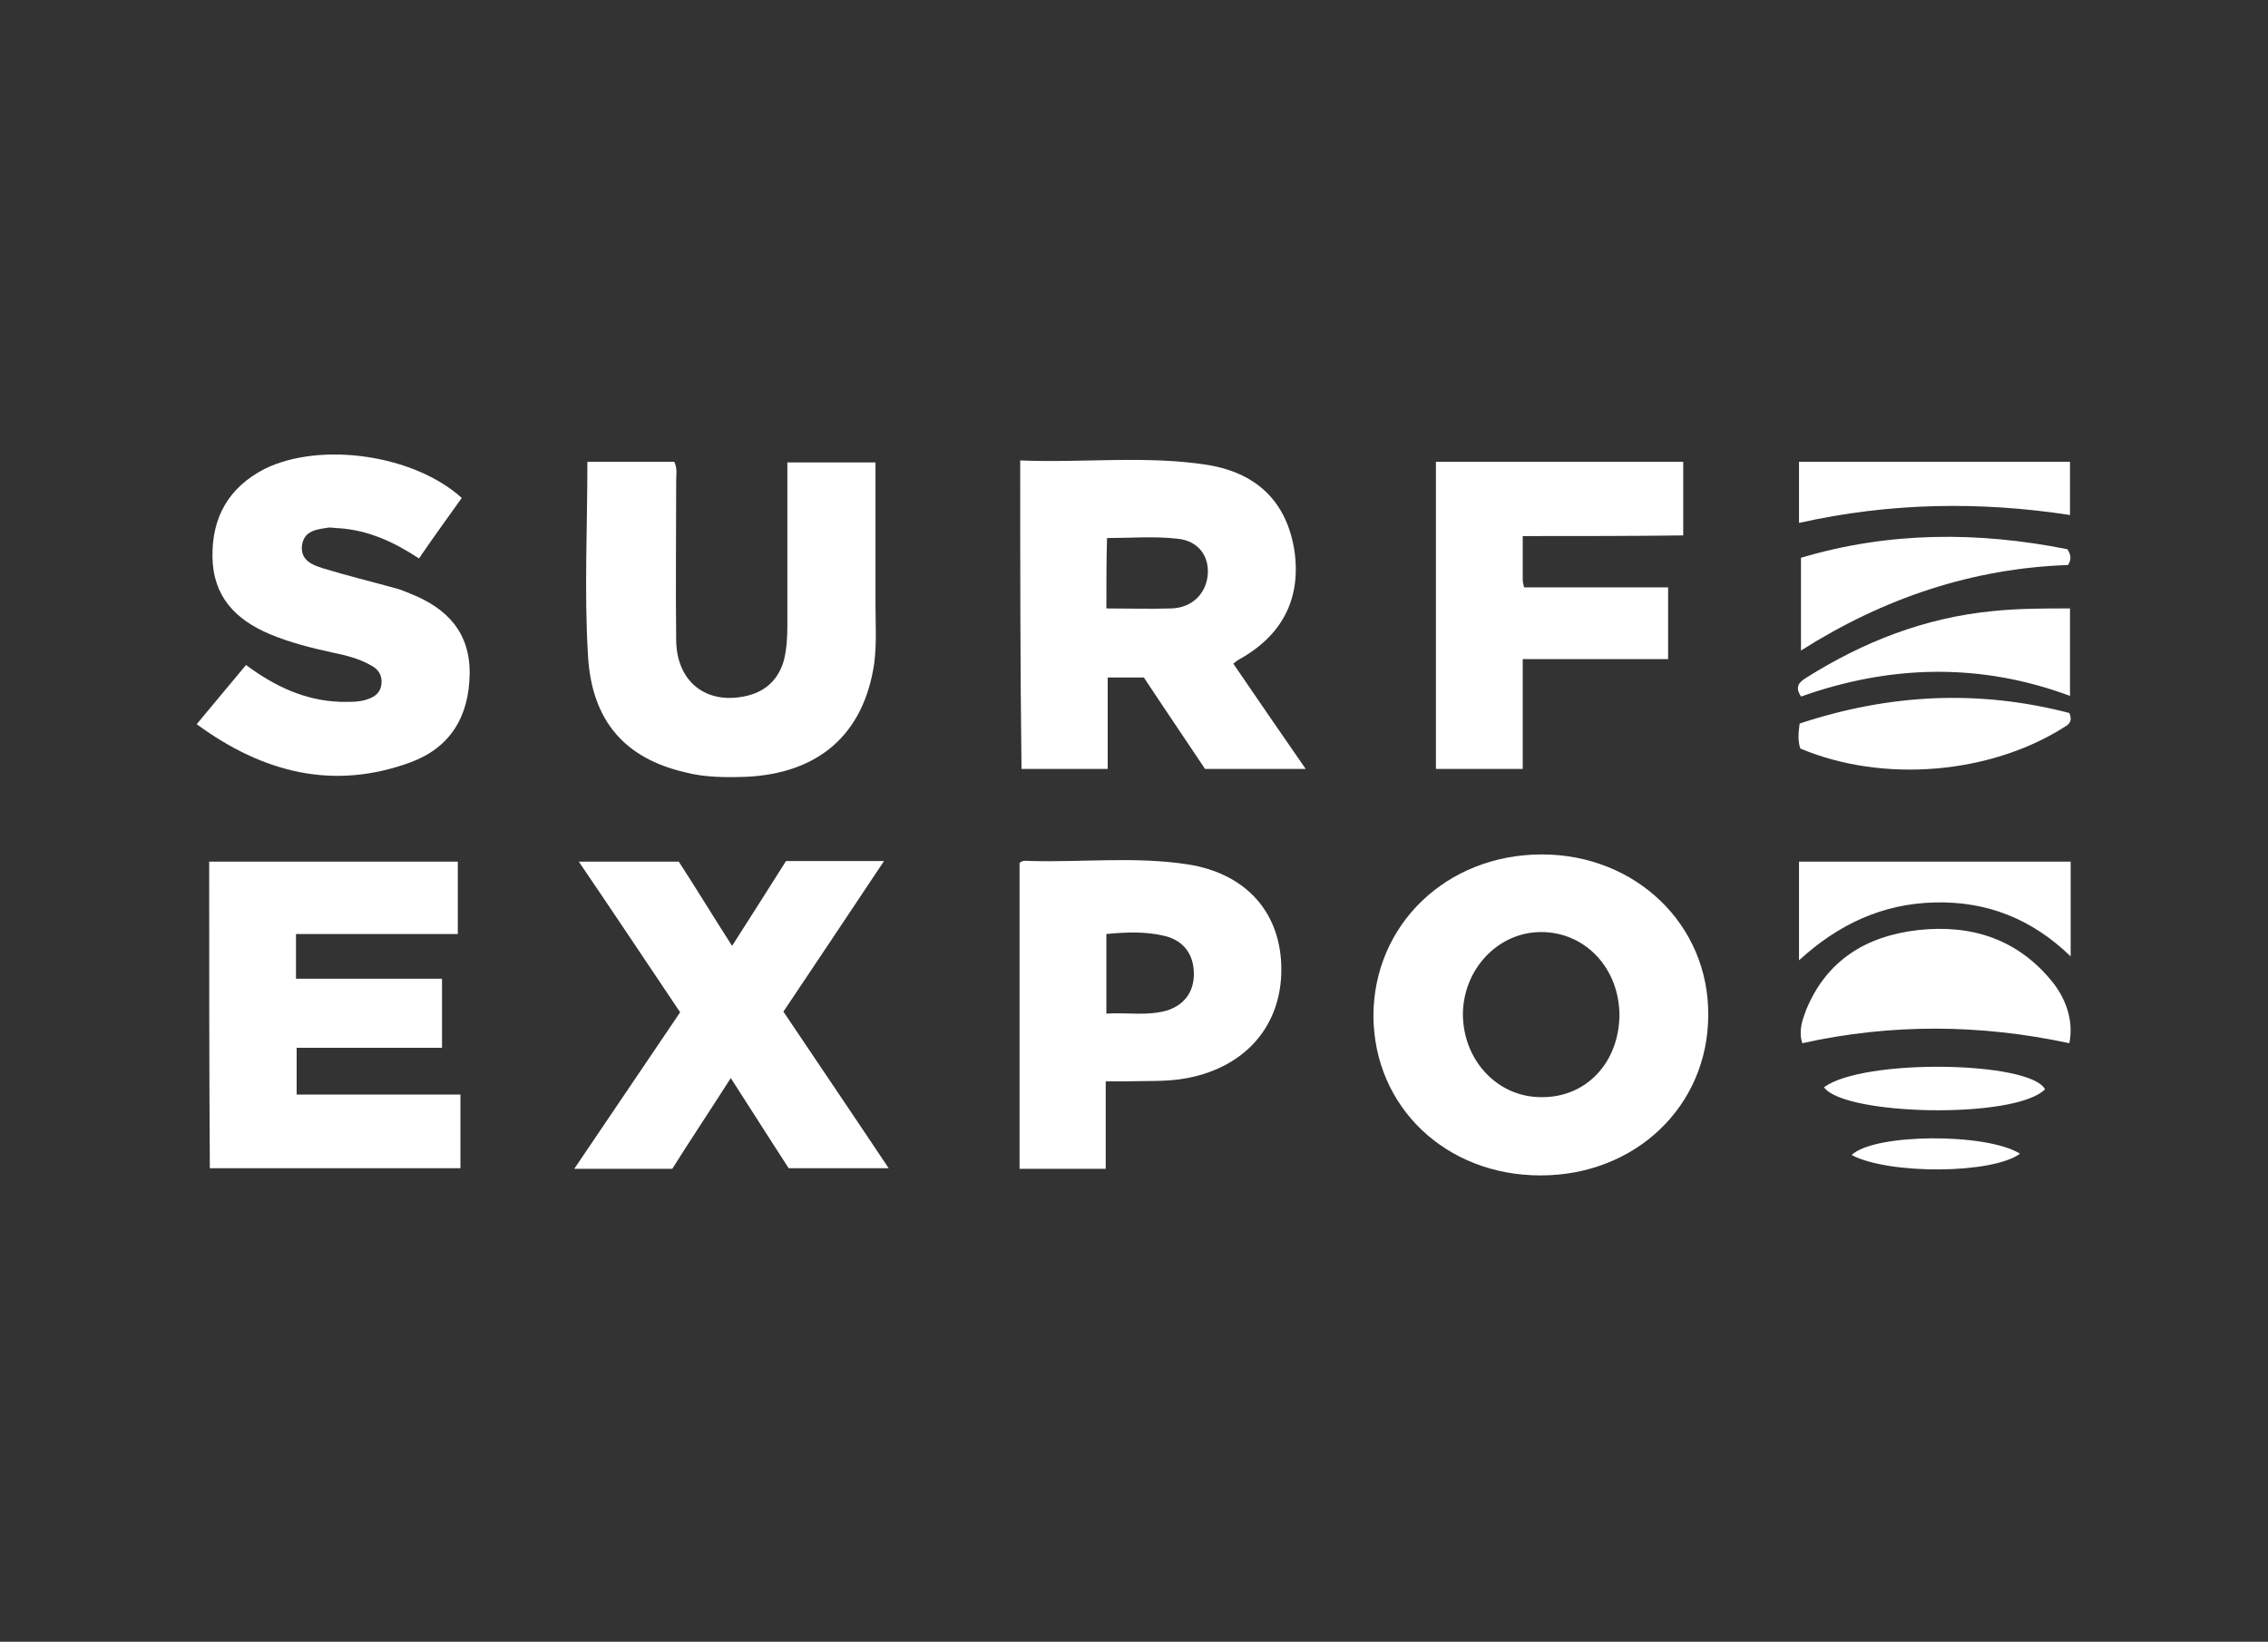 <?xml version="1.0" encoding="utf-8"?>
<!-- Generator: Adobe Illustrator 24.3.0, SVG Export Plug-In . SVG Version: 6.00 Build 0)  -->
<svg version="1.1" id="layer" xmlns="http://www.w3.org/2000/svg" xmlns:xlink="http://www.w3.org/1999/xlink" x="0px" y="0px"
	 viewBox="0 0 344.8 249.6" style="enable-background:new 0 0 344.8 249.6;" xml:space="preserve">
<rect x="0" y="0" width="344.8" height="249.6" fill="#333333" stroke="none"/>
<style type="text/css">
	.st0{fill:#FFFFFF;}
</style>
<g>
	<g>
		<g>
			<path class="st0" d="M155.1,70c9.6,0.4,19.2-0.8,28.6,0.7c7.7,1.3,12,5.9,13.1,13.1c1,7.2-1.8,12.8-8.5,16.5
				c-0.2,0.1-0.4,0.3-0.8,0.6c3.6,5.3,7.2,10.5,11,16c-5.2,0-10.1,0-15.3,0c-3-4.5-6.2-9.2-9.3-13.9c-1.9,0-3.6,0-5.5,0
				c0,4.6,0,9.2,0,13.9c-4.5,0-8.7,0-13.1,0C155.1,101.4,155.1,85.9,155.1,70z M168.2,92.5c3.5,0,6.7,0.1,9.9,0
				c3.1-0.1,5.2-2.2,5.5-5c0.3-2.9-1.4-5.3-4.6-5.6c-3.5-0.4-7.2-0.1-10.7-0.1C168.2,85.3,168.2,88.8,168.2,92.5z"/>
		</g>
	</g>
	<g>
		<g>
			<path class="st0" d="M234.2,178.7c-14.4,0-25.3-10.4-25.4-24.2c0-13.9,11.1-24.6,25.6-24.6c14.3,0,25.4,10.7,25.3,24.4
				C259.7,168.1,248.7,178.7,234.2,178.7z M246.2,154.4c0-7.2-5.2-12.7-11.9-12.7c-6.6,0-11.9,5.7-11.9,12.6
				c0.1,7,5.3,12.5,11.9,12.5C241.1,166.9,246.1,161.6,246.2,154.4z"/>
		</g>
	</g>
	<g>
		<g>
			<path class="st0" d="M31.8,131c12.7,0,25.2,0,37.8,0c0,3.7,0,7.2,0,11c-8.2,0-16.4,0-24.6,0c0,2.3,0,4.4,0,6.8
				c7.4,0,14.7,0,22.2,0c0,3.6,0,6.9,0,10.5c-7.4,0-14.7,0-22.1,0c0,2.4,0,4.7,0,7.1c8.3,0,16.5,0,24.9,0c0,3.8,0,7.5,0,11.2
				c-12.7,0-25.4,0-38.1,0C31.8,162.1,31.8,146.6,31.8,131z"/>
		</g>
	</g>
	<g>
		<g>
			<path class="st0" d="M89.3,70.2c4.6,0,8.9,0,13.2,0c0.5,1,0.3,1.9,0.3,2.8c0,8.1-0.1,16.3,0,24.4c0.1,6.3,4.6,9.8,10.7,8.4
				c3-0.7,4.9-2.6,5.7-5.5c0.4-1.7,0.5-3.4,0.5-5.1c0-8.3,0-16.6,0-24.9c4.5,0,8.8,0,13.4,0c0,7.2,0,14.3,0,21.5
				c0,3,0.2,6.1-0.2,9.1c-1.6,10.8-8.5,16.7-19.5,17.2c-3.1,0.1-6.3,0.1-9.3-0.7c-9-2.1-14.1-7.7-14.7-17.6
				C88.8,90,89.3,80.2,89.3,70.2z"/>
		</g>
	</g>
	<g>
		<g>
			<path class="st0" d="M70.2,75.7c-2.2,3.1-4.4,6.1-6.5,9.2c-3.8-2.5-7.7-4.3-12.2-4.6c-0.5,0-1-0.1-1.5-0.1
				c-1.8,0.3-3.8,0.4-4.1,2.8c-0.2,2.2,1.6,2.9,3.2,3.4c3.6,1.1,7.3,2,10.9,3c0.9,0.2,1.7,0.6,2.5,0.9c5.5,2.2,9,5.9,8.9,12.2
				c-0.1,6.5-3,11.2-9,13.4c-11.7,4.3-22.4,1.6-32.5-5.8c2.6-3.1,5-6,7.5-9c4.3,3.2,8.9,5.4,14.3,5.6c1.4,0,2.8,0.1,4.2-0.4
				c1.2-0.4,2-1.1,2.1-2.4s-0.5-2.2-1.7-2.8c-1.8-1-3.8-1.5-5.8-1.9c-3.2-0.7-6.4-1.5-9.5-2.8c-5.2-2.2-8.6-5.7-8.7-11.7
				c-0.1-6.1,2.5-10.6,7.9-13.4C48.7,67.1,62.9,69.1,70.2,75.7z"/>
		</g>
	</g>
	<g>
		<g>
			<path class="st0" d="M119.1,153.8c5.3,7.9,10.6,15.7,16,23.8c-5.1,0-10,0-15.2,0c-2.8-4.3-5.7-8.9-8.8-13.7
				c-3,4.7-6,9.2-8.9,13.8c-4.9,0-9.7,0-14.9,0c5.4-8,10.7-15.8,16.1-23.8c-5.1-7.6-10.1-15.1-15.4-22.9c5.2,0,10.1,0,15.2,0
				c2.6,4,5.2,8.3,8.1,12.8c2.8-4.4,5.5-8.6,8.2-12.9c4.8,0,9.6,0,14.9,0C129.2,138.7,124.2,146.2,119.1,153.8z"/>
		</g>
	</g>
	<g>
		<g>
			<path class="st0" d="M168.1,164.4c0,4.5,0,8.9,0,13.3c-4.5,0-8.7,0-13.1,0c0-15.5,0-31,0-46.5c0.5-0.5,1.2-0.3,1.8-0.3
				c7.9,0.2,15.8-0.7,23.7,0.5c9.1,1.4,14.3,7.5,14.3,16s-5.4,14.8-14.3,16.5c-3.1,0.6-6.2,0.4-9.4,0.5
				C170.2,164.4,169.3,164.4,168.1,164.4z M168.2,154.1c3.2-0.2,6.3,0.4,9.3-0.5c2.7-0.9,4.1-3,4-5.8s-1.6-4.8-4.4-5.5
				c-2.9-0.7-5.8-0.6-8.9-0.3C168.2,146,168.2,149.9,168.2,154.1z"/>
		</g>
	</g>
	<g>
		<g>
			<path class="st0" d="M231.5,81.5c0,2.5,0,4.6,0,6.7c0,0.3,0.1,0.6,0.2,1.1c7.3,0,14.5,0,21.9,0c0,3.7,0,7.2,0,10.9
				c-7.3,0-14.6,0-22.1,0c0,5.7,0,11.2,0,16.7c-4.5,0-8.8,0-13.2,0c0-15.5,0-31,0-46.7c12.4,0,24.9,0,37.6,0c0,3.6,0,7.3,0,11.2
				C247.9,81.5,239.9,81.5,231.5,81.5z"/>
		</g>
	</g>
	<g>
		<g>
			<path class="st0" d="M314.6,158.6c-13.5-2.9-27.1-3-40.6,0c-0.6-1.9,0-3.5,0.6-5.1c3.1-7.5,9.1-11.2,17-12.1
				c8.2-0.9,15.3,1.4,20.6,8.1C314.4,152.4,315.2,155.6,314.6,158.6z"/>
		</g>
	</g>
	<g>
		<g>
			<path class="st0" d="M314.8,131c0,4.8,0,9.4,0,14.4c-5.9-5.7-12.7-8.4-20.7-8.2c-7.9,0.2-14.6,3.3-20.6,8.8c0-5.2,0-10,0-15
				C287.3,131,301,131,314.8,131z"/>
		</g>
	</g>
	<g>
		<g>
			<path class="st0" d="M314.6,108.4c0.5,1.2,0,1.7-0.7,2.1c-11.3,7.2-27.6,8.6-40.2,3.3c-0.4-1.2-0.3-2.4-0.1-3.8
				C287.2,105.5,300.8,104.8,314.6,108.4z"/>
		</g>
	</g>
	<g>
		<g>
			<path class="st0" d="M273.8,98.9c0-4.9,0-9.4,0-14.1c13.4-4,27-4,40.5-1.3c0.6,0.9,0.6,1.6,0.1,2.4
				C299.9,86.4,286.4,90.9,273.8,98.9z"/>
		</g>
	</g>
	<g>
		<g>
			<path class="st0" d="M273.8,105.9c-0.9-1.4-0.4-2.1,0.7-2.8c8.7-5.5,18.1-9.2,28.5-10.2c3.9-0.4,7.7-0.4,11.7-0.4
				c0,4.5,0,8.7,0,13.3C301,100.7,287.3,101.1,273.8,105.9z"/>
		</g>
	</g>
	<g>
		<g>
			<path class="st0" d="M273.5,79.5c0-3.3,0-6.2,0-9.3c13.8,0,27.4,0,41.2,0c0,2.6,0,5.2,0,8.1C301.1,76.2,287.3,76.4,273.5,79.5z"
				/>
		</g>
	</g>
	<g>
		<g>
			<path class="st0" d="M277.3,165.3c5.9-4.4,31.3-4,33.6,0.3C306.4,170.2,280.3,169.6,277.3,165.3z"/>
		</g>
	</g>
	<g>
		<g>
			<path class="st0" d="M307.1,175.4c-4.2,3.1-19.9,3.2-25.6,0.2C284.9,172.3,302,172.2,307.1,175.4z"/>
		</g>
	</g>
</g>
</svg>
